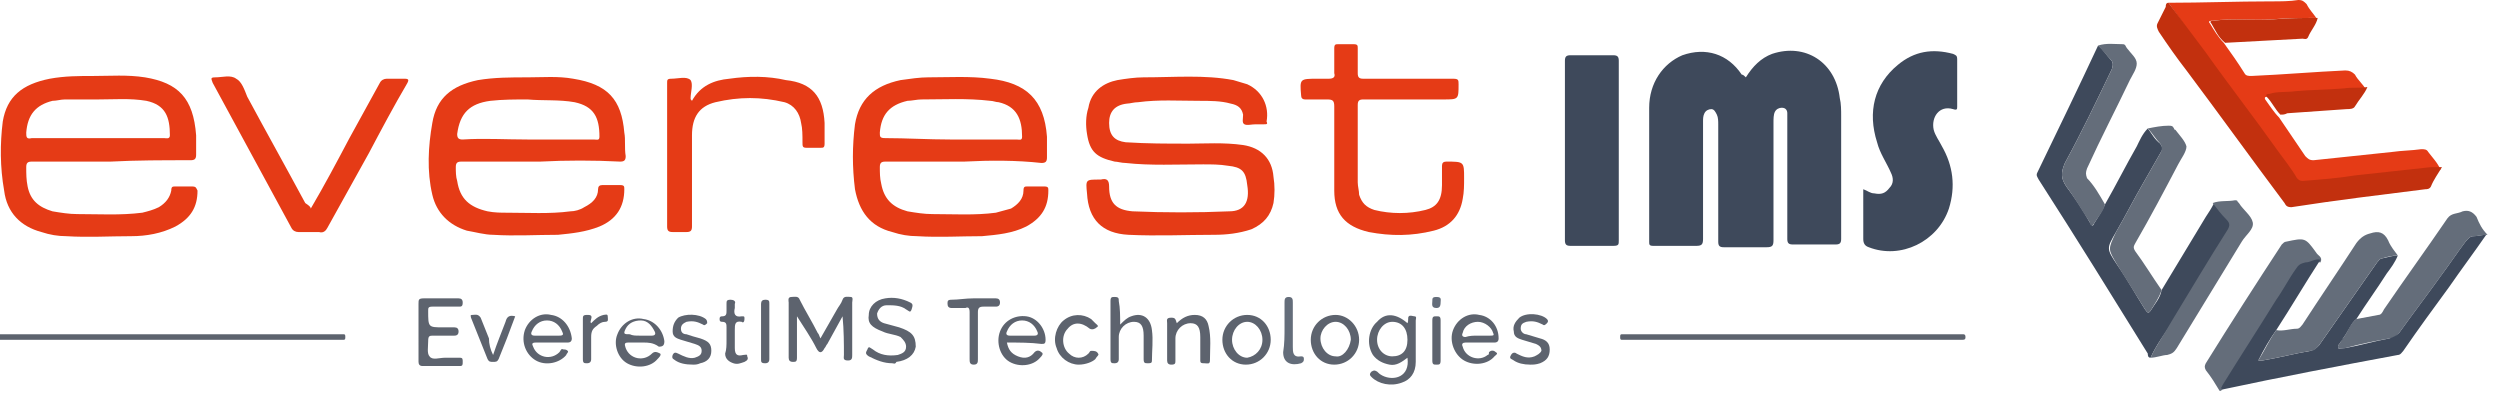 <?xml version="1.0" encoding="utf-8"?>
<!-- Generator: Adobe Illustrator 25.2.1, SVG Export Plug-In . SVG Version: 6.00 Build 0)  -->
<svg version="1.1" id="Layer_1" xmlns="http://www.w3.org/2000/svg" xmlns:xlink="http://www.w3.org/1999/xlink" x="0px" y="0px"
	 width="181px" height="29px" viewBox="0 0 181 29" style="enable-background:new 0 0 181 29;" xml:space="preserve">
<g>
	<path style="fill:#646D7A;" d="M180.1,17C180,17,180,17,180.1,17c-0.4,0-0.7,0.1-1,0.1s-0.4,0.2-0.6,0.4c-0.6,0.8-1.2,1.7-1.8,2.5
		c-1,1.4-2,2.7-3,4.1c-0.2,0.2-0.3,0.4-0.7,0.4c-1.1,0.2-2.1,0.4-3.2,0.7c-0.2,0-0.4,0.1-0.5,0c-0.1-0.2,0.1-0.3,0.2-0.5
		c0-0.1,0.1-0.2,0.2-0.3c0.3-0.4,0.4-0.9,0.9-1.3c0.5-0.1,1.1-0.2,1.6-0.3c0.2,0,0.3-0.2,0.4-0.4c1.5-2.2,3.1-4.4,4.6-6.6
		c0.3-0.4,0.7-0.3,1.1-0.5c0.4-0.1,0.7,0,1,0.4C179.5,16.2,179.7,16.6,180.1,17C180.1,16.9,180.1,16.9,180.1,17z"/>
	<path style="fill:#646D7A;" d="M160.9,28.2C160.9,28.2,160.9,28.3,160.9,28.2c-0.1,0.1-0.1,0.1-0.2,0.1c-0.3-0.5-0.6-1-1-1.5
		c-0.1-0.2-0.1-0.3,0-0.5c1.8-2.9,3.6-5.7,5.5-8.6c0.1-0.1,0.2-0.2,0.3-0.2c1.4-0.3,1.4-0.3,2.2,0.8c0.1,0.2,0.5,0.3,0.3,0.7
		c-0.4-0.1-0.7,0.1-1.1,0.2c-0.3,0-0.5,0.2-0.7,0.5c-0.5,0.7-0.9,1.5-1.4,2.2C163.5,24,162.2,26,160.9,28.2
		C160.9,28,160.8,28.1,160.9,28.2z"/>
	<path style="fill:#5D636E;" d="M0,24.2c8.2,0,16.4,0,24.6,0c0.1,0,0.2,0,0.3,0c0.1,0,0.1,0.1,0.1,0.2s0,0.2-0.1,0.2s-0.2,0-0.3,0
		c-8.1,0-16.2,0-24.4,0c-0.1,0-0.2,0-0.3,0C0,24.4,0,24.3,0,24.2z"/>
	<path style="fill:#3E495B;" d="M126.4,5.6c0.5-0.8,1.1-1.4,1.9-1.7c2.4-0.8,4.6,0.6,4.9,3.2c0.1,0.4,0.1,0.9,0.1,1.3c0,3,0,6,0,8.9
		c0,0.3-0.1,0.4-0.4,0.4c-1,0-2,0-3.1,0c-0.3,0-0.4-0.1-0.4-0.4c0-2.8,0-5.5,0-8.3c0-0.3,0-0.6,0-0.8s-0.1-0.4-0.4-0.4
		c-0.2,0-0.4,0.1-0.5,0.3s-0.1,0.5-0.1,0.8c0,2.8,0,5.6,0,8.5c0,0.4-0.1,0.5-0.5,0.5c-1,0-2,0-3.1,0c-0.3,0-0.4-0.1-0.4-0.4
		c0-2.8,0-5.7,0-8.5c0-0.2,0-0.5-0.1-0.7s-0.2-0.4-0.4-0.4c-0.2,0-0.4,0.1-0.5,0.3s-0.1,0.4-0.1,0.6c0,2.8,0,5.7,0,8.5
		c0,0.4-0.1,0.5-0.5,0.5c-1,0-2,0-3.1,0c-0.3,0-0.3-0.1-0.3-0.3c0-3.2,0-6.5,0-9.7c0-1.8,1-3.2,2.4-3.8c1.7-0.6,3.3-0.1,4.3,1.4
		C126.2,5.4,126.3,5.5,126.4,5.6z"/>
	<path style="fill:#E53B16;" d="M39.1,11.7c-1.9,0-3.8,0-5.7,0c-0.3,0-0.4,0.1-0.4,0.4c0,0.3,0,0.7,0.1,1c0.2,1.3,0.9,1.9,2.2,2.2
		c0.5,0.1,1,0.1,1.4,0.1c1.5,0,3.1,0.1,4.6-0.1c0.3,0,0.7-0.1,1-0.3c0.6-0.3,1-0.7,1-1.3c0-0.2,0.1-0.3,0.3-0.3c0.4,0,0.9,0,1.3,0
		c0.3,0,0.3,0.1,0.3,0.3c0,1.3-0.6,2.2-1.8,2.7c-1,0.4-2,0.5-3,0.6c-1.6,0-3.1,0.1-4.7,0c-0.6,0-1.3-0.2-1.9-0.3
		c-1.3-0.4-2.2-1.3-2.5-2.6c-0.4-1.7-0.3-3.5,0-5.2c0.3-1.8,1.4-2.7,3.3-3.1c1.2-0.2,2.4-0.2,3.6-0.2c1.1,0,2.2-0.1,3.3,0.1
		C44,6.1,45,7.2,45.2,9.6c0.1,0.5,0,1.1,0.1,1.7c0,0.3-0.1,0.4-0.4,0.4C43,11.6,41,11.6,39.1,11.7L39.1,11.7z M38.2,10.1
		c1.6,0,3.2,0,4.8,0c0.2,0,0.4,0.1,0.4-0.2c0-1.4-0.4-2.2-1.8-2.5c-1.1-0.2-2.3-0.1-3.4-0.2c-0.9,0-1.8,0-2.7,0.1
		c-1.5,0.2-2.2,0.9-2.4,2.4c0,0.3,0.1,0.4,0.4,0.4C35,10,36.6,10.1,38.2,10.1z"/>
	<path style="fill:#E53B16;" d="M8,11.7c-1.9,0-3.8,0-5.7,0c-0.3,0-0.4,0.1-0.4,0.4c0,0.5,0,0.9,0.1,1.4c0.2,1,0.8,1.5,1.8,1.8
		c0.6,0.1,1.2,0.2,1.8,0.2c1.6,0,3.1,0.1,4.7-0.1c0.4-0.1,0.8-0.2,1.2-0.4c0.5-0.3,0.8-0.7,0.9-1.2c0-0.3,0.1-0.3,0.3-0.3
		c0.4,0,0.8,0,1.2,0c0.3,0,0.3,0.1,0.4,0.3c0,1.2-0.5,2-1.6,2.6c-1,0.5-2.1,0.7-3.2,0.7c-1.6,0-3.1,0.1-4.7,0
		c-0.6,0-1.2-0.1-1.8-0.3c-1.5-0.4-2.5-1.4-2.7-3C0,12.1,0,10.4,0.2,8.8C0.5,7,1.6,6.1,3.6,5.7c1.1-0.2,2.1-0.2,3.2-0.2
		c1.2,0,2.4-0.1,3.7,0.1C12.9,6,14,7.1,14.2,9.8c0,0.5,0,1,0,1.4c0,0.3-0.1,0.4-0.4,0.4C11.8,11.6,9.9,11.6,8,11.7L8,11.7z M7.1,7.2
		c-0.8,0-1.6,0-2.4,0c-0.3,0-0.6,0.1-0.9,0.1C2.6,7.6,2,8.3,1.9,9.6c0,0.3,0,0.5,0.4,0.4c1.8,0,3.6,0,5.4,0c1.4,0,2.8,0,4.2,0
		c0.1,0,0.4,0.1,0.4-0.2c0-1.3-0.3-2.2-1.7-2.5C9.4,7.1,8.3,7.2,7.1,7.2z"/>
	<path style="fill:#E53B16;" d="M69.8,11.7c-1.9,0-3.8,0-5.7,0c-0.3,0-0.4,0.1-0.4,0.4c0,0.4,0,0.8,0.1,1.2c0.2,1.1,0.8,1.7,1.9,2
		c0.6,0.1,1.2,0.2,1.8,0.2c1.5,0,3.1,0.1,4.6-0.1c0.4-0.1,0.7-0.2,1.1-0.3c0.5-0.3,0.9-0.7,0.9-1.3c0-0.3,0.1-0.3,0.3-0.3
		c0.4,0,0.8,0,1.2,0c0.3,0,0.3,0.1,0.3,0.3c0,1.2-0.5,2-1.6,2.6c-1,0.5-2.1,0.6-3.2,0.7c-1.6,0-3.1,0.1-4.7,0
		c-0.6,0-1.2-0.1-1.8-0.3c-1.6-0.4-2.4-1.5-2.7-3.1c-0.2-1.6-0.2-3.1,0-4.7c0.3-1.8,1.4-2.8,3.3-3.2c0.7-0.1,1.4-0.2,2-0.2
		c1.5,0,3-0.1,4.5,0.1c2.6,0.3,3.9,1.5,4.1,4.2c0,0.5,0,1,0,1.5c0,0.3-0.1,0.4-0.4,0.4C73.6,11.6,71.7,11.6,69.8,11.7L69.8,11.7z
		 M68.8,10.1c1.6,0,3.2,0,4.8,0c0.2,0,0.4,0.1,0.4-0.2c0-1.3-0.4-2.2-1.7-2.5c-0.2,0-0.4-0.1-0.6-0.1c-1.7-0.2-3.3-0.1-5-0.1
		c-0.3,0-0.7,0.1-1,0.1c-1.3,0.3-1.9,1-2,2.3c0,0.3,0,0.4,0.4,0.4C65.6,10,67.2,10.1,68.8,10.1z"/>
	<path style="fill:#E53B16;" d="M86.1,10.4c1.1,0,2.5-0.1,3.9,0.1c1.3,0.2,2.1,1,2.2,2.3c0.1,0.6,0.1,1.3,0,1.9
		c-0.2,0.9-0.7,1.5-1.6,1.9c-0.9,0.3-1.8,0.4-2.7,0.4c-2.1,0-4.1,0.1-6.2,0c-1.9-0.1-2.9-1.1-3-3c-0.1-1-0.1-1,0.9-1h0.1
		c0.4-0.1,0.6,0,0.6,0.5c0,1.2,0.5,1.7,1.7,1.8c2.3,0.1,4.7,0.1,7,0c1.1,0,1.5-0.7,1.3-1.9c-0.1-1-0.4-1.3-1.4-1.4
		c-0.6-0.1-1.2-0.1-1.8-0.1c-1.9,0-3.8,0.1-5.6-0.1c-0.3,0-0.6-0.1-0.8-0.1c-1.3-0.3-1.8-0.7-2-2c-0.1-0.6-0.1-1.3,0.1-1.9
		c0.2-1.2,1.1-1.8,2.1-2c0.6-0.1,1.3-0.2,1.9-0.2c2.2,0,4.4-0.2,6.5,0.2c0.3,0.1,0.7,0.2,1,0.3c1.1,0.5,1.6,1.6,1.4,2.7
		C91.8,9,91.7,9,91.5,9s-0.4,0-0.6,0c-0.3,0-0.6,0.1-0.8,0C89.9,8.9,90,8.6,90,8.3c-0.1-0.5-0.4-0.7-0.9-0.8
		c-0.7-0.2-1.5-0.2-2.3-0.2c-1.5,0-2.9-0.1-4.4,0.1c-0.3,0-0.6,0.1-0.8,0.1c-0.9,0.1-1.3,0.6-1.3,1.4c0,0.9,0.4,1.3,1.2,1.4
		C83.1,10.4,84.4,10.4,86.1,10.4z"/>
	<path style="fill:#3E495B;" d="M155.7,25.9c-0.2,0-0.2-0.2-0.2-0.3c-2.6-4.2-5.2-8.4-7.9-12.6c-0.1-0.2-0.2-0.3-0.1-0.5
		c1.5-3.1,3-6.2,4.4-9.2c0.4,0.3,0.6,0.7,0.9,1c0.2,0.2,0.2,0.4,0.1,0.7c-1.1,2.3-2.2,4.6-3.4,6.8c-0.3,0.7-0.3,1.1,0.1,1.7
		c0.6,0.8,1.2,1.7,1.7,2.6c0.1,0.1,0.2,0.4,0.3,0.1c0.3-0.5,0.6-0.9,0.8-1.4c0.8-1.4,1.5-2.8,2.3-4.2c0.2-0.4,0.4-0.9,0.8-1.3
		c0.3,0.4,0.5,0.8,0.9,1.1c0.2,0.3,0.2,0.4,0,0.7c-0.4,0.7-0.8,1.4-1.2,2.1c-0.7,1.2-1.3,2.4-2,3.6s-0.7,1.2,0.1,2.4
		c0.7,1,1.3,2.1,2,3.2c0.1,0.1,0.2,0.4,0.4,0.1c0.3-0.5,0.7-0.9,0.8-1.5c1.1-1.8,2.1-3.5,3.2-5.3c0.2-0.3,0.4-0.6,0.6-1
		c0.3,0.4,0.7,0.8,1,1.2c0.2,0.2,0.2,0.4,0.1,0.7c-1.4,2.2-2.8,4.5-4.1,6.7C156.7,24.2,156.1,25,155.7,25.9z"/>
	<path style="fill:#3E495B;" d="M134.9,13.7c0.3,0.1,0.5,0.3,0.8,0.3c0.5,0.1,0.8,0,1.1-0.4c0.3-0.3,0.3-0.7,0.1-1.1
		c-0.3-0.7-0.8-1.4-1-2.2c-0.7-2.2-0.2-4.2,1.5-5.6c1.2-1,2.5-1.2,4-0.8c0.2,0.1,0.3,0.1,0.3,0.4c0,1.1,0,2.2,0,3.4
		c0,0.2,0,0.3-0.3,0.2c-1-0.3-1.6,0.6-1.4,1.5c0.1,0.4,0.4,0.8,0.6,1.2c0.8,1.4,1,2.9,0.5,4.5c-0.8,2.4-3.5,3.7-5.8,2.8
		c-0.3-0.1-0.4-0.3-0.4-0.6C134.9,16.1,134.9,14.9,134.9,13.7z"/>
	<path style="fill:#E53B16;" d="M157,0.2c2.5,0,4.9-0.1,7.4-0.1c0.7,0,1.4,0,2-0.1c0.3,0,0.4,0.1,0.6,0.3c0.2,0.4,0.5,0.7,0.7,1
		c-1.1,0-2.1,0-3.2,0.1c-1.4,0.1-2.8-0.1-4.3,0.1c-0.1,0-0.4,0-0.2,0.2c0.3,0.5,0.6,1,1,1.4c0.5,0.7,1,1.4,1.5,2.2
		c0.1,0.2,0.3,0.2,0.5,0.2c2.3-0.1,4.6-0.3,6.8-0.4c0.3,0,0.5,0.1,0.7,0.3c0.2,0.4,0.6,0.7,0.8,1.1c-0.6,0-1.2,0-1.7,0.1
		c-1.1,0.1-2.3,0.1-3.5,0.2c-0.6,0.1-1.2,0-1.9,0.2c-0.1,0-0.3,0-0.2,0.2c0.3,0.4,0.6,0.9,1,1.3c0.6,0.9,1.3,1.9,1.9,2.8
		c0.2,0.2,0.3,0.3,0.6,0.3c1.9-0.2,3.8-0.4,5.7-0.6c0.7-0.1,1.4-0.1,2.1-0.2c0.2,0,0.4,0,0.5,0.2c0.3,0.4,0.7,0.8,0.9,1.3
		c-0.3,0-0.6,0-0.8,0c-1.8,0.2-3.7,0.4-5.5,0.6c-1.3,0.1-2.6,0.2-3.8,0.4c-0.2,0-0.3,0-0.4-0.2c-0.5-0.7-1-1.3-1.4-2
		c-1.7-2.4-3.5-4.7-5.2-7.1C158.8,2.7,157.9,1.5,157,0.2z"/>
	<path style="fill:#E53B16;" d="M102,7.2c-1.1,0-2.2,0-3.3,0c-0.3,0-0.4,0.1-0.4,0.4c0,1.9,0,3.7,0,5.6c0,0.3,0.1,0.6,0.1,0.9
		c0.2,0.6,0.5,0.9,1.1,1.1c1.2,0.3,2.5,0.3,3.7,0c0.8-0.2,1.2-0.7,1.2-1.8c0-0.5,0-0.9,0-1.4c0-0.2,0.1-0.3,0.3-0.3
		c1.3,0,1.3,0,1.3,1.2c0,0.5,0,1-0.1,1.5c-0.2,1.2-0.9,2-2.1,2.3c-1.6,0.4-3.1,0.4-4.7,0.1c-1.7-0.4-2.5-1.3-2.5-3c0-2,0-4.1,0-6.1
		c0-0.4-0.1-0.5-0.5-0.5c-0.5,0-1.1,0-1.6,0c-0.2,0-0.3-0.1-0.3-0.3c-0.1-1.2-0.1-1.2,1.2-1.2c0.3,0,0.6,0,0.8,0
		c0.3,0,0.5-0.1,0.4-0.4c0-0.6,0-1.2,0-1.8c0-0.3,0.1-0.3,0.3-0.3c0.4,0,0.7,0,1.1,0c0.3,0,0.3,0.1,0.3,0.3c0,0.6,0,1.2,0,1.8
		c0,0.3,0.1,0.4,0.4,0.4c2.2,0,4.3,0,6.5,0c0.4,0,0.4,0.1,0.4,0.4c0,1.1,0,1.1-1.1,1.1C103.8,7.2,102.9,7.2,102,7.2z"/>
	<path style="fill:#3E495B;" d="M113.3,10.9c0-2.2,0-4.3,0-6.5c0-0.3,0.1-0.4,0.4-0.4c1,0,2.1,0,3.1,0c0.3,0,0.4,0.1,0.4,0.4
		c0,4.3,0,8.7,0,13c0,0.3,0,0.4-0.4,0.4c-1,0-2.1,0-3.1,0c-0.3,0-0.4-0.1-0.4-0.4C113.3,15.2,113.3,13,113.3,10.9z"/>
	<path style="fill:#C2300E;" d="M157,0.2c0.9,1.2,1.8,2.4,2.7,3.6c1.7,2.4,3.5,4.7,5.2,7.1c0.5,0.7,1,1.3,1.4,2
		c0.1,0.1,0.2,0.2,0.4,0.2c1.3-0.1,2.6-0.2,3.8-0.4c1.8-0.2,3.7-0.4,5.5-0.6c0.3,0,0.6,0,0.8,0c-0.3,0.5-0.6,0.9-0.8,1.4
		c-0.1,0.2-0.3,0.2-0.4,0.2c-3.2,0.4-6.5,0.8-9.7,1.3c-0.3,0-0.4-0.1-0.5-0.3c-2.4-3.2-4.7-6.4-7.1-9.6c-0.7-0.9-1.4-1.9-2-2.8
		c-0.1-0.2-0.2-0.4-0.1-0.6c0.2-0.4,0.4-0.8,0.6-1.2C156.8,0.4,156.8,0.2,157,0.2z"/>
	<path style="fill:#3E495B;" d="M160.9,28.2c-0.2-0.1,0-0.2,0-0.3c1.3-2.1,2.6-4.1,3.9-6.2c0.5-0.7,0.9-1.5,1.4-2.2
		c0.2-0.3,0.3-0.4,0.7-0.5c0.4,0,0.7-0.3,1.1-0.2c-1.1,1.7-2.1,3.4-3.2,5.1c-0.5,0.7-0.9,1.4-1.3,2.2c0.1,0,0.2,0,0.3,0
		c1.2-0.2,2.3-0.5,3.5-0.7c0.3-0.1,0.4-0.2,0.6-0.4c1.4-2,2.8-4,4.2-6c0.1-0.1,0.2-0.3,0.4-0.3c0.4-0.1,0.8-0.2,1.1-0.2
		c-0.2,0.5-0.5,0.9-0.8,1.3c-0.7,1.1-1.5,2.2-2.2,3.3c-0.4,0.3-0.6,0.9-0.9,1.3c-0.1,0.1-0.1,0.2-0.2,0.3c-0.1,0.2-0.3,0.3-0.2,0.5
		c0,0.1,0.3,0,0.5,0c1.1-0.2,2.1-0.5,3.2-0.7c0.3-0.1,0.5-0.2,0.7-0.4c1-1.4,2-2.7,3-4.1c0.6-0.8,1.2-1.7,1.8-2.5
		c0.2-0.2,0.3-0.4,0.6-0.4s0.6-0.1,0.9-0.1c-0.9,1.3-1.8,2.5-2.7,3.8c-1.1,1.5-2.2,3-3.3,4.6c-0.1,0.1-0.2,0.3-0.4,0.3
		C169.3,26.5,165.1,27.3,160.9,28.2z"/>
	<path style="fill:#E53B16;" d="M22.5,15.1c1-1.7,1.9-3.4,2.8-5.1c0.7-1.3,1.5-2.7,2.2-4c0.1-0.2,0.3-0.3,0.5-0.3c0.4,0,0.9,0,1.3,0
		c0.3,0,0.3,0.1,0.2,0.3c-1,1.7-1.9,3.4-2.8,5.1c-1,1.8-2,3.6-3,5.4c-0.1,0.2-0.3,0.4-0.6,0.3c-0.5,0-1,0-1.5,0
		c-0.2,0-0.4-0.1-0.5-0.3c-1.9-3.5-3.8-7-5.7-10.5c-0.1-0.3-0.2-0.4,0.2-0.4c0.5,0,1.1-0.2,1.5,0.1c0.4,0.2,0.6,0.8,0.8,1.3
		c1.4,2.6,2.8,5.1,4.2,7.7C22.4,14.9,22.5,15,22.5,15.1z"/>
	<path style="fill:#E53B16;" d="M50.1,7.3c0.6-1.1,1.6-1.5,2.7-1.6c1.4-0.2,2.8-0.2,4.1,0.1C58.8,6,59.6,7,59.7,8.9c0,0.5,0,1,0,1.5
		c0,0.3-0.1,0.3-0.3,0.3c-0.3,0-0.7,0-1,0s-0.3-0.1-0.3-0.4c0-0.5,0-1-0.1-1.4c-0.1-0.7-0.5-1.3-1.2-1.5c-1.7-0.4-3.3-0.4-5,0
		c-1.2,0.3-1.7,1.1-1.7,2.4c0,2.2,0,4.4,0,6.6c0,0.3-0.1,0.4-0.4,0.4c-0.3,0-0.7,0-1,0s-0.4-0.1-0.4-0.4c0-3.4,0-6.7,0-10.1
		c0-0.1,0-0.2,0-0.3c0-0.2,0-0.3,0.3-0.3c0.5,0,1.1-0.2,1.4,0.1c0.2,0.3,0,0.9,0,1.3C50,7.2,50,7.2,50.1,7.3z"/>
	<path style="fill:#646D7A;" d="M173.6,18.5c-0.4,0-0.8,0.1-1.1,0.2c-0.2,0-0.3,0.2-0.4,0.3c-1.4,2-2.8,4-4.2,6
		c-0.2,0.2-0.3,0.4-0.6,0.4c-1.2,0.2-2.3,0.5-3.5,0.7c-0.1,0-0.1,0-0.3,0c0.5-0.8,0.8-1.5,1.3-2.2c0.5,0.1,1-0.1,1.5-0.1
		c0.2,0,0.3-0.2,0.4-0.3c1.3-2,2.6-3.9,3.9-5.9c0.3-0.4,0.6-0.6,1-0.7c0.6-0.2,1-0.1,1.3,0.5C173.1,17.9,173.4,18.2,173.6,18.5z"/>
	<path style="fill:#646D7A;" d="M156.5,21c-0.2,0.6-0.5,1-0.8,1.5c-0.2,0.3-0.3,0-0.4-0.1c-0.7-1.1-1.3-2.1-2-3.2
		c-0.7-1.2-0.7-1.1-0.1-2.4c0.7-1.2,1.3-2.4,2-3.6c0.4-0.7,0.8-1.4,1.2-2.1c0.1-0.2,0.2-0.4,0-0.7c-0.3-0.3-0.6-0.8-0.9-1.1
		c0.5-0.1,1-0.2,1.5-0.2c0.2,0,0.3,0,0.4,0.2c0,0,0,0.1,0.1,0.1c0.3,0.4,0.7,0.8,0.8,1.2c0,0.4-0.4,0.9-0.6,1.3
		c-1,1.9-2,3.8-3.1,5.7c-0.1,0.2-0.2,0.3,0,0.6C155.2,19,155.8,20,156.5,21z"/>
	<path style="fill:#646D7A;" d="M152.4,14.8c-0.1,0.5-0.5,0.9-0.8,1.4c-0.2,0.3-0.3,0-0.3-0.1c-0.6-0.9-1.1-1.8-1.7-2.6
		c-0.4-0.6-0.4-1-0.1-1.7c1.2-2.2,2.3-4.5,3.4-6.8c0.1-0.3,0.1-0.5-0.1-0.7c-0.3-0.3-0.6-0.7-0.9-1c0.6-0.2,1.2-0.1,1.8-0.1
		c0.2,0,0.2,0.2,0.3,0.3c0.3,0.4,0.7,0.7,0.7,1.1s-0.3,0.8-0.5,1.2c-1,2.1-2.1,4.2-3.1,6.4c-0.1,0.3-0.1,0.4,0,0.7
		C151.6,13.4,152,14.1,152.4,14.8z"/>
	<path style="fill:#646D7A;" d="M155.7,25.9c0.4-0.9,1-1.7,1.5-2.6c1.4-2.3,2.7-4.5,4.1-6.7c0.1-0.2,0.2-0.4-0.1-0.7
		c-0.4-0.4-0.7-0.8-1-1.2c0.5-0.2,1.1-0.1,1.6-0.2c0.1,0,0.2,0,0.2,0.1l0.1,0.1c0.3,0.5,0.9,0.9,1,1.4c0.1,0.5-0.5,0.9-0.8,1.4
		c-1.6,2.6-3.1,5.1-4.7,7.7c-0.2,0.3-0.3,0.4-0.7,0.5C156.6,25.7,156.1,25.9,155.7,25.9z"/>
	<path style="fill:#C2300E;" d="M161.1,3.1c-0.5-0.4-0.7-0.9-1-1.4c-0.2-0.2,0.1-0.2,0.2-0.2c1.4-0.2,2.8,0,4.3-0.1
		c1.1-0.1,2.1-0.1,3.2-0.1c-0.1,0.5-0.5,0.9-0.7,1.4c-0.1,0.2-0.3,0.1-0.4,0.1C164.7,2.9,162.9,3,161.1,3.1z"/>
	<path style="fill:#5D636E;" d="M61,22.9c-0.4,0.7-0.7,1.3-1.1,2c-0.1,0.1-0.1,0.2-0.2,0.3c-0.2,0.4-0.4,0.4-0.6,0
		c-0.4-0.8-0.9-1.5-1.4-2.3c0,0.3,0,0.7,0,1c0,0.7,0,1.4,0,2c0,0.3-0.1,0.3-0.3,0.3s-0.3-0.1-0.3-0.3c0-1.3,0-2.6,0-4
		c0-0.1-0.1-0.4,0.2-0.4c0.2,0,0.5-0.1,0.6,0.2c0.4,0.8,0.9,1.6,1.3,2.4c0.1,0.1,0.1,0.2,0.2,0.4c0.4-0.7,0.8-1.4,1.2-2.1
		c0.1-0.2,0.3-0.4,0.4-0.7c0.1-0.3,0.4-0.2,0.6-0.2c0.2,0,0.1,0.3,0.1,0.4c0,1.3,0,2.6,0,3.8c0,0.2,0,0.4-0.3,0.4
		c-0.4,0-0.3-0.2-0.3-0.4C61.1,24.9,61.1,23.9,61,22.9L61,22.9z"/>
	<path style="fill:#C2300E;" d="M165.1,8.3c-0.4-0.4-0.6-0.9-1-1.3c-0.1-0.2,0.1-0.2,0.2-0.2c0.6-0.2,1.2-0.1,1.9-0.2
		c1.1-0.1,2.3-0.1,3.5-0.2c0.6-0.1,1.2,0,1.7-0.1c-0.2,0.5-0.6,0.9-0.9,1.4c-0.1,0.2-0.4,0.2-0.6,0.2c-1.4,0.1-2.8,0.2-4.3,0.3
		C165.4,8.3,165.3,8.3,165.1,8.3z"/>
	<path style="fill:#5D636E;" d="M129.9,24.2c4,0,8,0,11.9,0c0.1,0,0.2,0,0.3,0s0.2,0,0.2,0.2c0,0.1,0,0.2-0.2,0.2
		c-0.1,0-0.2,0-0.3,0c-8,0-16.1,0-24.1,0c-0.1,0-0.2,0-0.3,0c-0.1,0-0.1-0.1-0.1-0.2s0-0.2,0.1-0.2s0.2,0,0.3,0
		C121.8,24.2,125.9,24.2,129.9,24.2z"/>
	<path style="fill:#5D636E;" d="M101.9,23.4c0.1-0.2,0-0.4,0.1-0.5s0.3,0,0.4,0c0.2,0,0.1,0.2,0.1,0.3c0,1,0,2,0,3
		c0,0.8-0.4,1.3-1,1.5c-0.8,0.3-1.7,0.1-2.2-0.4c-0.1-0.1-0.2-0.2,0-0.4c0.2-0.1,0.2-0.1,0.4,0c0.1,0.1,0.2,0.2,0.4,0.3
		c0.8,0.4,2,0.1,1.8-1.3c-0.4,0.3-0.8,0.6-1.3,0.5s-0.9-0.3-1.2-0.7c-0.5-0.8-0.3-1.9,0.3-2.4C100.3,22.6,101.1,22.7,101.9,23.4z
		 M101.9,24.6c0-0.8-0.4-1.3-1.1-1.3c-0.6,0-1.1,0.6-1.1,1.3c0,0.7,0.5,1.2,1.1,1.2C101.5,25.8,101.9,25.4,101.9,24.6z"/>
	<path style="fill:#5D636E;" d="M30.3,24c0-0.7,0-1.3,0-2c0-0.3,0-0.4,0.4-0.4c0.8,0,1.7,0,2.5,0c0.2,0,0.3,0.1,0.3,0.3
		c0,0.3-0.1,0.3-0.3,0.3c-0.6,0-1.3,0-1.9,0c-0.3,0-0.3,0.1-0.3,0.3c0,1.2,0,1.2,1.1,1.2c0.3,0,0.5,0,0.8,0c0.2,0,0.3,0.1,0.3,0.3
		c0,0.2-0.1,0.3-0.3,0.3c-0.5,0-1,0-1.5,0c-0.3,0-0.4,0-0.4,0.4s-0.1,0.9,0.1,1.1c0.2,0.3,0.7,0.1,1.1,0.1c0.4,0,0.8,0,1.1,0
		c0.2,0,0.2,0.1,0.2,0.3c0,0.2,0,0.3-0.2,0.3c-0.9,0-1.8,0-2.7,0c-0.2,0-0.3-0.1-0.3-0.3C30.3,25.3,30.3,24.7,30.3,24z"/>
	<path style="fill:#5D636E;" d="M64.6,26.3c-0.6,0-1.1-0.2-1.7-0.5c-0.3-0.2-0.2-0.3-0.1-0.5c0.1-0.3,0.2-0.1,0.4,0
		c0.5,0.4,1.1,0.5,1.8,0.4c0.3-0.1,0.6-0.2,0.6-0.6c0-0.3-0.2-0.5-0.4-0.7c-0.4-0.2-0.9-0.2-1.3-0.4c-0.8-0.3-1.1-0.6-1-1.2
		c0-0.6,0.5-1.1,1.2-1.2c0.6-0.1,1.2,0,1.8,0.3c0.2,0.1,0.2,0.2,0.1,0.5s-0.2,0.1-0.4,0c-0.4-0.3-0.9-0.3-1.4-0.3
		c-0.4,0-0.6,0.3-0.7,0.6c0,0.4,0.2,0.6,0.5,0.7c0.4,0.1,0.7,0.2,1.1,0.3c0.9,0.3,1.2,0.6,1.2,1.4c-0.1,0.6-0.6,1-1.4,1.1
		C64.8,26.4,64.7,26.3,64.6,26.3z"/>
	<path style="fill:#5D636E;" d="M81.1,23.5c0.3-0.3,0.5-0.5,0.8-0.6c0.8-0.3,1.4,0.1,1.5,1c0.1,0.7,0,1.5,0,2.2
		c0,0.2-0.1,0.2-0.3,0.2c-0.2,0-0.3,0-0.3-0.3c0-0.6,0-1.1,0-1.7c0-0.7-0.2-1-0.7-1c-0.6,0-1.1,0.5-1.1,1.1c0,0.5,0,1,0,1.6
		c0,0.2-0.1,0.3-0.3,0.3c-0.2,0-0.3,0-0.3-0.3c0-1.4,0-2.8,0-4.2c0-0.3,0.1-0.3,0.3-0.3c0.3,0,0.3,0.1,0.3,0.3
		C81.1,22.3,81.1,22.9,81.1,23.5z"/>
	<path style="fill:#5D636E;" d="M46.6,24.8c-0.4,0-0.7,0-1.1,0c-0.3,0-0.3,0.1-0.2,0.4c0.3,0.8,1.3,1,1.9,0.4c0.2-0.2,0.4-0.1,0.6,0
		c0.1,0.1-0.1,0.3-0.2,0.4c-0.5,0.6-1.5,0.7-2.2,0.3c-0.7-0.4-1-1.4-0.7-2.1c0.3-0.8,1.1-1.3,1.9-1.1c0.8,0.1,1.4,0.8,1.5,1.6
		c0,0.3-0.1,0.4-0.4,0.4C47.3,24.8,46.9,24.8,46.6,24.8z M46.3,24.3c0.3,0,0.6,0,0.9,0c0.2,0,0.3-0.1,0.2-0.3
		c-0.2-0.4-0.5-0.8-1-0.8s-0.9,0.2-1.1,0.6c-0.2,0.4-0.1,0.4,0.3,0.4C45.8,24.3,46,24.3,46.3,24.3z"/>
	<path style="fill:#5D636E;" d="M72.9,24.8c0.1,0.5,0.3,0.8,0.8,1s0.9,0.1,1.2-0.3c0.2-0.2,0.4-0.1,0.5,0c0.2,0.1,0,0.3-0.1,0.4
		c-0.5,0.6-1.5,0.7-2.2,0.3c-0.7-0.4-1-1.4-0.7-2.2c0.3-0.8,1.1-1.2,1.9-1.1s1.4,0.9,1.4,1.7c0,0.3-0.1,0.3-0.3,0.3
		C74.6,24.8,73.8,24.8,72.9,24.8C73,24.8,72.9,24.8,72.9,24.8z M74,24.3c0.3,0,0.6,0,0.9,0c0.2,0,0.3-0.1,0.2-0.3
		c-0.2-0.5-0.6-0.8-1.1-0.8s-0.9,0.3-1.1,0.8c-0.1,0.2,0,0.3,0.2,0.3C73.4,24.3,73.7,24.3,74,24.3z"/>
	<path style="fill:#5D636E;" d="M107.2,24.8c-0.4,0-0.8,0-1.1,0c-0.2,0-0.3,0.1-0.2,0.3c0.2,0.8,1.2,1.1,1.8,0.6
		c0.1,0,0.1-0.1,0.1-0.2c0.2-0.2,0.4-0.1,0.5,0c0.2,0.1,0,0.2-0.1,0.3c-0.5,0.6-1.5,0.7-2.2,0.3c-0.7-0.4-1.1-1.4-0.8-2.2
		c0.3-0.8,1.1-1.3,1.9-1.1c0.8,0.1,1.4,0.8,1.4,1.7c0,0.2-0.1,0.3-0.3,0.3C108,24.8,107.6,24.8,107.2,24.8z M107,24.3
		c0.3,0,0.6,0,0.9,0c0.2,0,0.3,0,0.2-0.2c-0.1-0.4-0.6-0.8-1.1-0.8s-1,0.3-1.1,0.8c-0.1,0.2,0,0.3,0.2,0.3
		C106.4,24.3,106.7,24.3,107,24.3z"/>
	<path style="fill:#5D636E;" d="M39.9,24.8c-0.4,0-0.7,0-1.1,0c-0.3,0-0.3,0.1-0.2,0.3c0.3,0.8,1.3,1,1.9,0.4
		c0.1-0.1,0.1-0.3,0.3-0.2c0.1,0,0.2,0,0.3,0.1S41,25.6,41,25.7c-0.5,0.6-1.5,0.8-2.2,0.4s-1.1-1.3-0.8-2.2c0.3-0.8,1.1-1.3,1.9-1.1
		c0.8,0.1,1.4,0.8,1.5,1.7c0,0.2-0.1,0.3-0.3,0.3C40.6,24.8,40.2,24.8,39.9,24.8z M39.6,24.3c0.3,0,0.6,0,0.9,0
		c0.3,0,0.3-0.1,0.2-0.3c-0.2-0.5-0.6-0.8-1.1-0.8s-0.9,0.3-1.1,0.8c-0.1,0.2,0,0.3,0.2,0.3C39,24.3,39.3,24.3,39.6,24.3z"/>
	<path style="fill:#5D636E;" d="M85.2,23.4c0.4-0.4,0.8-0.6,1.3-0.6c0.6,0,0.9,0.3,1,0.8c0.2,0.8,0.1,1.7,0.1,2.5
		c0,0.3-0.2,0.2-0.4,0.2c-0.2,0-0.3,0-0.3-0.2c0-0.5,0-1,0-1.5c0-0.1,0-0.1,0-0.2c0-0.7-0.2-1-0.7-1c-0.6,0-1.1,0.5-1.1,1.1
		c0,0.5,0,1,0,1.6c0,0.2,0,0.3-0.3,0.3c-0.2,0-0.3-0.1-0.3-0.3c0-0.9,0-1.8,0-2.7c0-0.2-0.1-0.4,0.3-0.4
		C85.1,23,85.1,23.1,85.2,23.4C85.2,23.3,85.2,23.3,85.2,23.4z"/>
	<path style="fill:#5D636E;" d="M92,24.6c0,1-0.8,1.8-1.8,1.8s-1.7-0.8-1.7-1.8s0.8-1.8,1.8-1.8C91.3,22.8,92,23.6,92,24.6z
		 M91.4,24.6c0-0.7-0.5-1.3-1.1-1.3s-1.1,0.6-1.1,1.3c0,0.7,0.5,1.3,1.1,1.3C90.9,25.8,91.4,25.3,91.4,24.6z"/>
	<path style="fill:#5D636E;" d="M98.4,24.6c0,1-0.8,1.8-1.8,1.8s-1.7-0.8-1.7-1.8s0.8-1.8,1.8-1.8C97.6,22.8,98.4,23.6,98.4,24.6z
		 M97.8,24.6c0-0.7-0.5-1.3-1.1-1.3s-1.1,0.6-1.1,1.2c0,0.7,0.5,1.3,1.1,1.3C97.2,25.9,97.7,25.3,97.8,24.6z"/>
	<path style="fill:#5D636E;" d="M50.2,26.4c-0.6,0-1-0.1-1.3-0.3c-0.1-0.1-0.3-0.1-0.2-0.4c0.1-0.2,0.2-0.2,0.4-0.1
		c0.4,0.2,0.8,0.4,1.2,0.3c0.3-0.1,0.5-0.2,0.5-0.5s-0.2-0.4-0.5-0.5s-0.7-0.2-1-0.3c-0.3-0.1-0.6-0.2-0.6-0.6s0.1-0.7,0.4-1
		c0.5-0.3,1.5-0.3,2,0.1c0.1,0.1,0.1,0.2,0.1,0.3c-0.1,0.1-0.2,0.2-0.3,0.1c-0.4-0.2-0.7-0.3-1.2-0.2c-0.2,0.1-0.4,0.2-0.4,0.5
		s0.2,0.4,0.4,0.4c0.3,0.1,0.6,0.2,1,0.3c0.6,0.2,0.8,0.4,0.8,0.9s-0.3,0.8-0.8,0.9C50.5,26.4,50.3,26.4,50.2,26.4z"/>
	<path style="fill:#5D636E;" d="M110.8,26.4c-0.5,0-0.9-0.1-1.2-0.3c-0.1-0.1-0.4-0.1-0.2-0.4c0.1-0.2,0.3-0.2,0.4-0.1
		c0.4,0.2,0.8,0.4,1.3,0.2c0.2-0.1,0.4-0.2,0.5-0.4c0-0.3-0.2-0.4-0.4-0.5c-0.3-0.1-0.7-0.2-1-0.3c-0.3-0.1-0.6-0.2-0.6-0.6
		c-0.1-0.4,0.1-0.7,0.4-1c0.5-0.4,1.6-0.3,2,0.1c0.1,0.1,0.1,0.2,0,0.3c-0.1,0.1-0.2,0.2-0.3,0.1c-0.4-0.2-0.7-0.3-1.2-0.2
		c-0.3,0.1-0.4,0.2-0.4,0.5c0,0.2,0.2,0.4,0.4,0.4c0.3,0.1,0.7,0.2,1,0.3c0.4,0.1,0.7,0.3,0.7,0.8s-0.2,0.8-0.7,1
		C111.2,26.4,111,26.4,110.8,26.4z"/>
	<path style="fill:#5D636E;" d="M78.1,26.4c-0.7,0-1.4-0.5-1.6-1.2c-0.3-0.7,0-1.6,0.5-2c0.6-0.5,1.4-0.5,2-0.1
		c0.1,0.1,0.2,0.2,0.3,0.3c0.1,0.1,0.3,0.2,0.1,0.3c-0.1,0.1-0.3,0.2-0.5,0.1c-0.6-0.5-1.2-0.5-1.6,0c-0.5,0.5-0.4,1.4,0.1,1.8
		c0.4,0.4,1,0.4,1.4,0c0.1-0.1,0.1-0.2,0.2-0.2c0.2,0,0.4,0,0.5,0.2c0.1,0.1-0.1,0.2-0.2,0.4C79.1,26.2,78.6,26.4,78.1,26.4z"/>
	<path style="fill:#5D636E;" d="M70.5,21.6c0.5,0,1.1,0,1.6,0c0.2,0,0.3,0.1,0.3,0.3c0,0.2-0.1,0.3-0.3,0.3c-0.3,0-0.6,0-0.9,0
		s-0.4,0.1-0.4,0.4c0,1.1,0,2.2,0,3.4c0,0.2,0,0.4-0.3,0.4s-0.3-0.2-0.3-0.4c0-1.1,0-2.3,0-3.4c0-0.3-0.1-0.4-0.3-0.3
		c-0.3,0-0.7,0-1,0c-0.2,0-0.3-0.1-0.3-0.3c0-0.2,0-0.3,0.3-0.3C69.4,21.7,69.9,21.6,70.5,21.6z"/>
	<path style="fill:#5D636E;" d="M52.6,24.6c0-0.3,0-0.6,0-0.9c0-0.2,0-0.4-0.3-0.4c-0.2,0-0.2-0.1-0.2-0.2s0-0.2,0.2-0.2
		c0.3,0,0.3-0.2,0.3-0.4c0-0.2,0-0.3,0-0.5s0-0.3,0.3-0.3c0.2,0,0.4,0.1,0.3,0.3c0,0.1,0,0.2,0,0.3c-0.1,0.4,0,0.7,0.5,0.6
		c0.2,0,0.2,0,0.2,0.2s-0.1,0.3-0.2,0.2c-0.5-0.1-0.5,0.2-0.5,0.6s0,0.9,0,1.3c0,0.5,0.2,0.6,0.6,0.5c0.2,0,0.3-0.1,0.3,0.1
		c0.1,0.2,0,0.3-0.2,0.4c-0.3,0.1-0.5,0.2-0.8,0.1s-0.6-0.3-0.6-0.7C52.6,25.3,52.6,25,52.6,24.6z"/>
	<path style="fill:#5D636E;" d="M35.7,25.7c0.3-0.9,0.6-1.6,0.9-2.4c0.1-0.4,0.3-0.5,0.7-0.4c-0.2,0.5-0.4,1.1-0.6,1.6
		c-0.2,0.5-0.4,1-0.6,1.5c-0.1,0.2-0.2,0.2-0.4,0.2s-0.3,0-0.4-0.2c-0.4-1-0.8-2-1.2-3c0-0.1-0.1-0.2,0.1-0.2c0.2,0,0.4-0.1,0.6,0.2
		c0.2,0.5,0.4,1,0.6,1.5C35.4,24.9,35.5,25.3,35.7,25.7z"/>
	<path style="fill:#646D7A;" d="M93,23.7c0-0.6,0-1.2,0-1.8c0-0.2,0-0.4,0.3-0.4s0.3,0.2,0.3,0.4c0,1.1,0,2.1,0,3.2
		c0,0.4,0,0.8,0.6,0.7c0.2,0,0.2,0.1,0.2,0.2s0,0.2-0.2,0.3c-0.7,0.2-1.3,0-1.3-0.8C93,24.9,93,24.3,93,23.7z"/>
	<path style="fill:#5D636E;" d="M55.7,24c0,0.7,0,1.3,0,2c0,0.2-0.1,0.3-0.3,0.3c-0.3,0-0.3-0.1-0.3-0.3c0-1.3,0-2.7,0-4
		c0-0.2,0.1-0.3,0.3-0.3c0.3,0,0.3,0.1,0.3,0.3C55.7,22.6,55.7,23.3,55.7,24z"/>
	<path style="fill:#5D636E;" d="M42.8,23.4c0.3-0.3,0.5-0.5,0.9-0.6c0.1,0,0.3-0.1,0.3,0.1s0.1,0.4-0.2,0.4c-0.2,0-0.4,0.1-0.6,0.3
		c-0.3,0.2-0.4,0.4-0.4,0.8c0,0.5,0,1,0,1.6c0,0.2-0.1,0.3-0.3,0.3s-0.3,0-0.3-0.3c0-1,0-1.9,0-2.9c0-0.2,0-0.3,0.3-0.3
		c0.2,0,0.4,0,0.3,0.3C42.8,23.2,42.7,23.3,42.8,23.4z"/>
	<path style="fill:#5D636E;" d="M103.7,24.6c0-0.5,0-1,0-1.4c0-0.3,0.1-0.3,0.3-0.3c0.2,0,0.3,0,0.3,0.3c0,1,0,1.9,0,2.9
		c0,0.3-0.1,0.3-0.3,0.3c-0.2,0-0.3,0-0.3-0.3C103.7,25.5,103.7,25.1,103.7,24.6z"/>
	<path style="fill:#646D7A;" d="M103.7,21.8c0-0.2,0-0.3,0.3-0.3c0.4,0,0.3,0.2,0.3,0.4c0,0.3-0.1,0.4-0.3,0.4
		C103.6,22.3,103.7,22,103.7,21.8z"/>
</g>
</svg>
